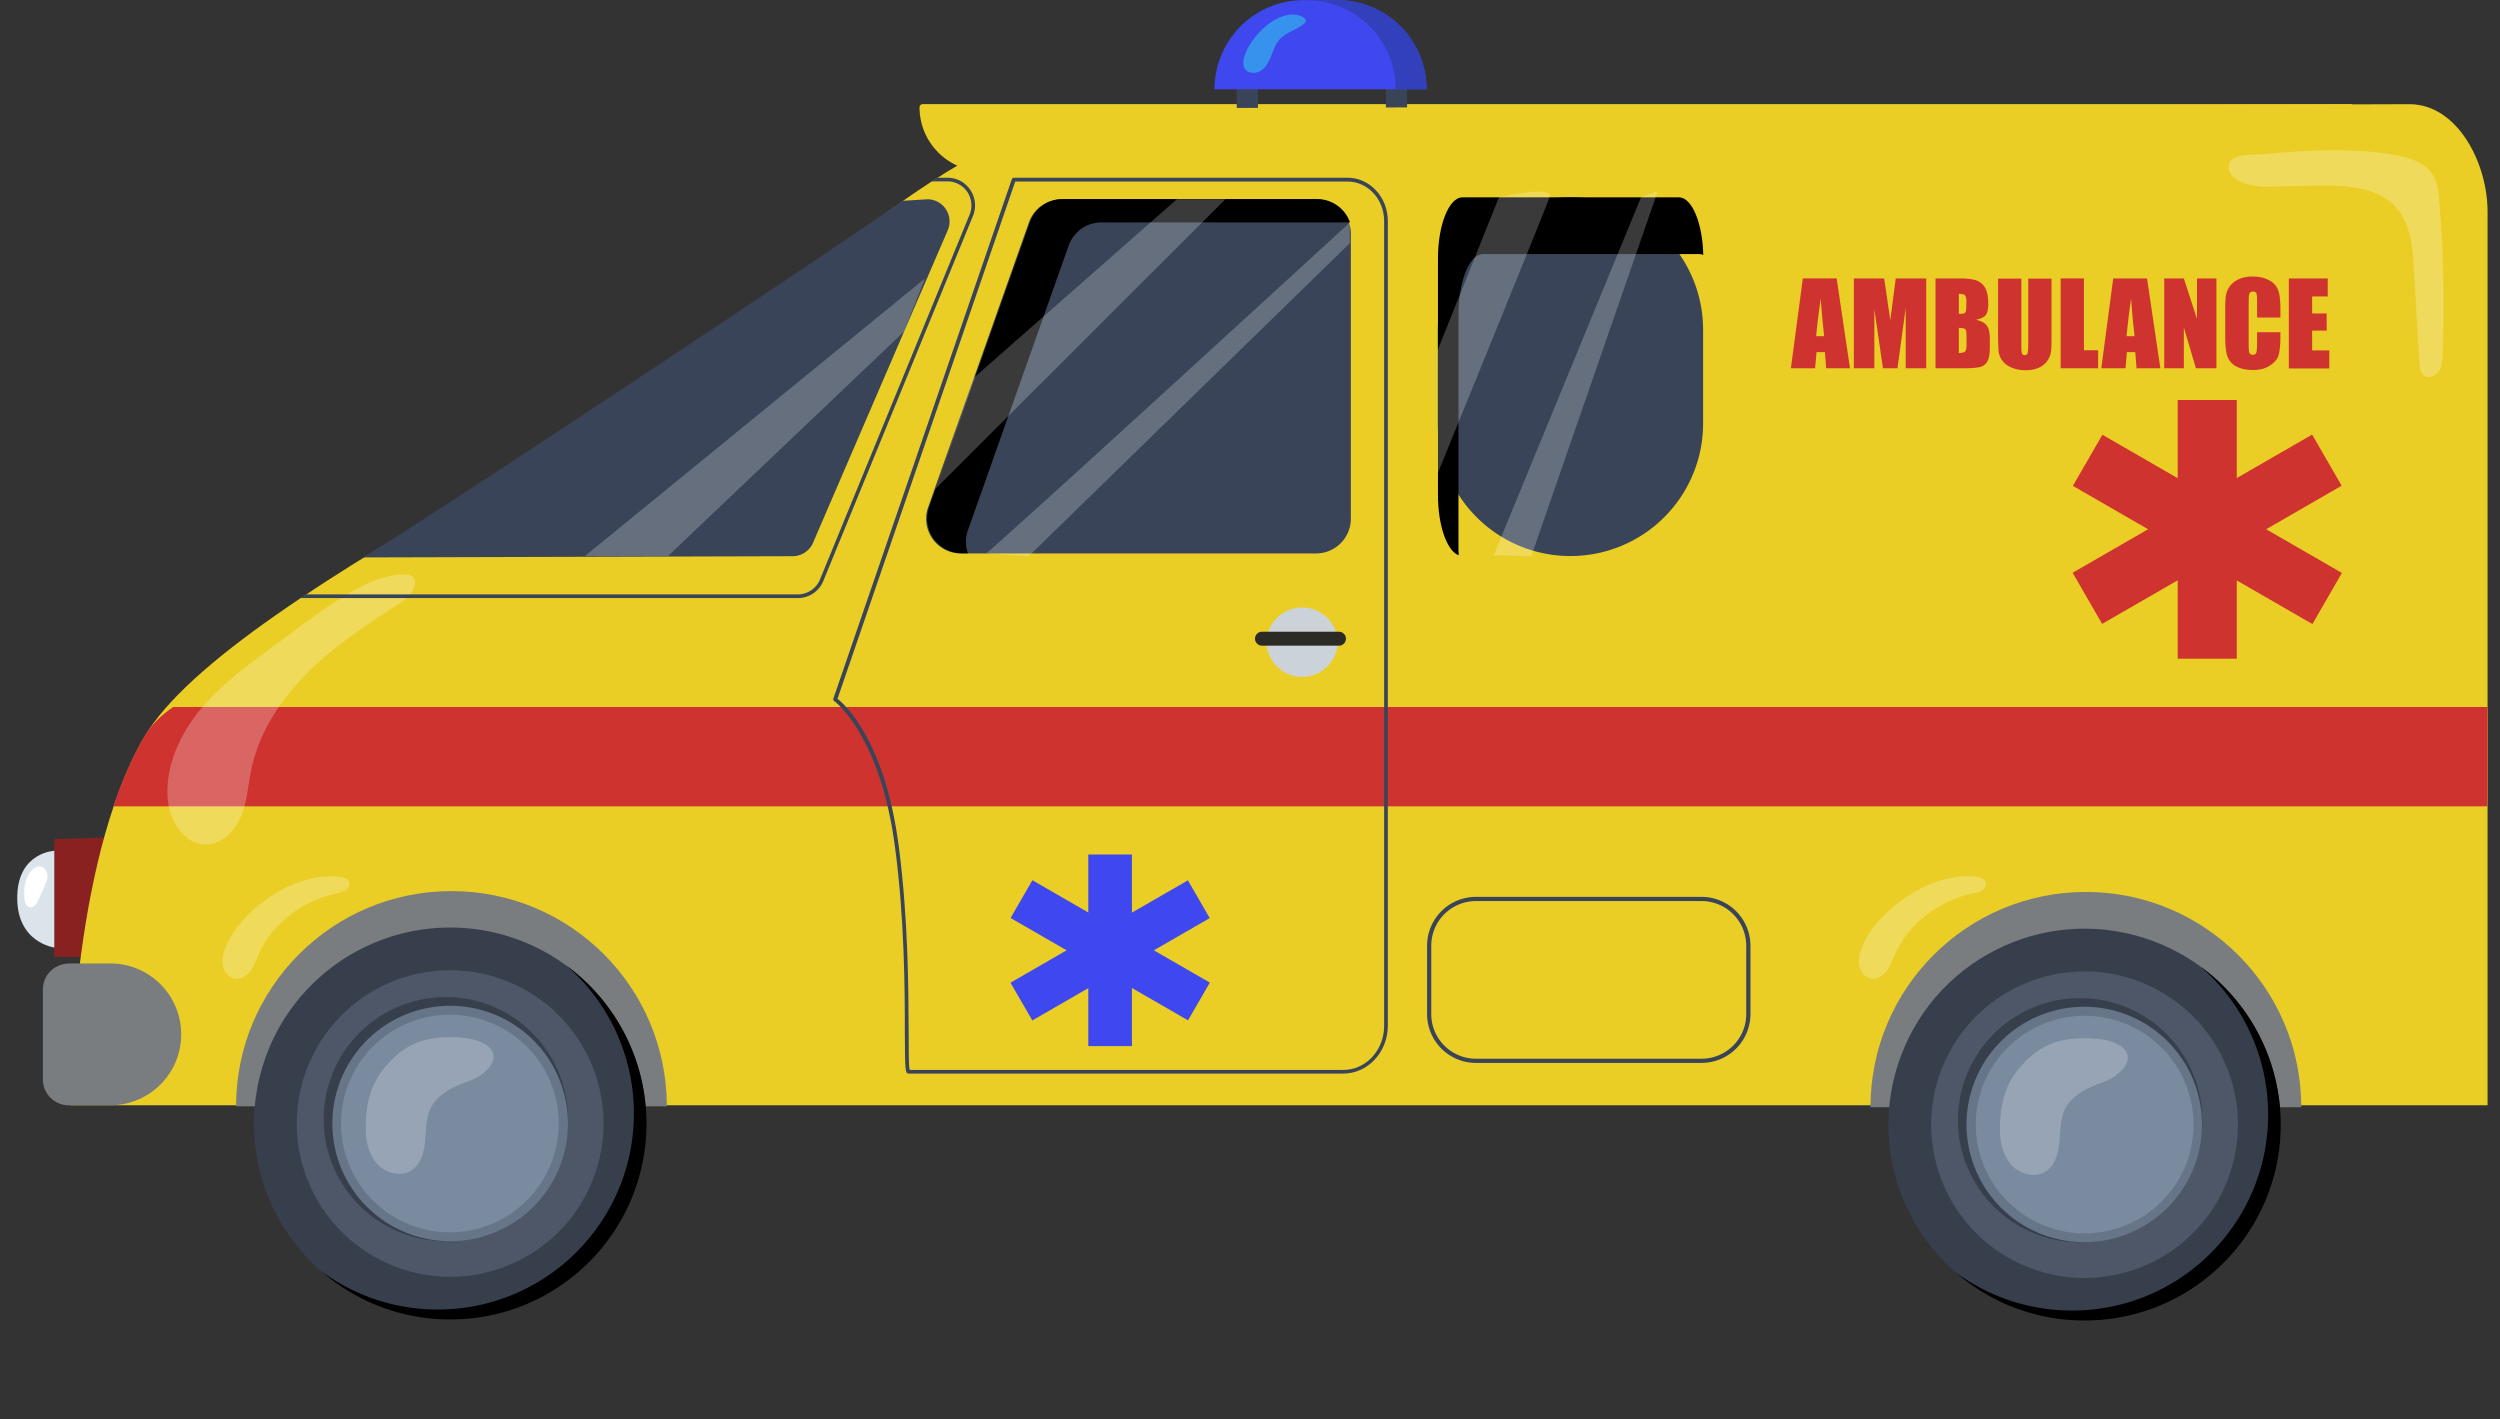 <svg width="118" height="67" fill="none" xmlns="http://www.w3.org/2000/svg"><rect width="100%" height="100%" fill="#333333" stroke="none"/><path d="M111.019 8.083H46.422a3.02 3.02 0 01-3.02-3.018c0-.082.066-.149.15-.149h67.467v3.175-.008z" fill="#EACE26"/><path d="M59.376 3.66h-1.001v2.497h1V3.66zM66.415 3.85h-1v2.496h1V3.85z" fill="#394458"/><path d="M3.92 45.168H2.562v-5.564l3.102-.099-1.746 5.663z" fill="#892121"/><path d="M2.563 40.158s-1.671.066-1.746 2.075c-.09 2.257 1.746 2.489 1.746 2.489v-4.564z" fill="#DBE4EB"/><path d="M1.23 41.539c-.09.264-.098.545-.082.818 0 .108.017.207.066.306.05.09.14.165.24.165.157 0 .257-.149.331-.289l.149-.322.174-.397c.05-.116.107-.24.132-.372.041-.265-.149-.62-.463-.546-.265.058-.472.397-.546.637z" fill="#fff"/><path d="M3.299 52.17h114.114V9.984c0-2.265-1.398-5.043-3.664-5.067l-59.75.19c-4.484-.058-8.438 2.24-12.07 4.869-7.055 5.117-12.73 9.383-18 12.367-8.304 4.704-15.096 8.994-17.123 12.45C3.3 40.786 3.3 52.178 3.3 52.178v-.008z" fill="#EACE26"/><path d="M10.703 44.59c-.133.297-.24.62-.199.933.05.323.29.629.604.67.281.033.546-.149.72-.372.165-.223.256-.496.372-.76.653-1.489 2.1-2.555 3.69-2.894.156-.033.322-.066.446-.157.132-.09.207-.281.132-.422-.066-.124-.223-.165-.355-.19-2.027-.322-4.583 1.39-5.419 3.183l.008.008zM87.94 44.59c-.133.297-.24.62-.199.933.05.323.29.629.604.67.281.033.546-.149.72-.372.165-.223.256-.496.372-.76.653-1.489 2.1-2.555 3.69-2.894.156-.033.322-.066.446-.157.132-.09.207-.281.132-.422-.066-.124-.223-.165-.355-.19-2.027-.322-4.583 1.39-5.419 3.183l.009.008z" fill="#fff" opacity=".24"/><path d="M17.155 26.311l20.258-.058c.414 0 .794-.248.96-.628l6.361-14.757a1.049 1.049 0 00-.96-1.463l-1.182.075c-.315.306-20.234 13.623-25.445 16.831h.008z" fill="#394458"/><path d="M21.308 42.06c-5.617 0-10.167 4.546-10.167 10.16h20.333c0-5.614-4.55-10.16-10.166-10.16z" fill="#797D7F"/><path d="M27.792 59.571a9.247 9.247 0 000-13.082 9.26 9.26 0 00-13.09 0 9.247 9.247 0 000 13.082 9.26 9.26 0 0013.09 0z" fill="#383F4C"/><path d="M26.759 45.598a9.225 9.225 0 013.16 6.96c0 5.11-4.145 9.251-9.257 9.251a9.212 9.212 0 01-5.509-1.819 9.213 9.213 0 006.105 2.29c5.112 0 9.256-4.142 9.256-9.25a9.234 9.234 0 00-3.747-7.432h-.008z" fill="#000"/><path d="M26.365 58.145a7.23 7.23 0 000-10.23 7.241 7.241 0 00-10.236 0 7.23 7.23 0 000 10.23 7.241 7.241 0 0010.236 0z" fill="#4D5768"/><path d="M21.043 58.585a5.764 5.764 0 005.765-5.762 5.764 5.764 0 00-5.765-5.762 5.764 5.764 0 00-5.766 5.762 5.764 5.764 0 005.766 5.762z" fill="#383F4C"/><path d="M25.178 56.958a5.553 5.553 0 000-7.856 5.561 5.561 0 00-7.862 0 5.553 5.553 0 000 7.856 5.562 5.562 0 007.862 0z" fill="#677589"/><path d="M26.367 53.2a5.135 5.135 0 00-4.963-5.301 5.135 5.135 0 00-5.305 4.96 5.135 5.135 0 004.962 5.302 5.136 5.136 0 005.306-4.96z" fill="#7A8BA0"/><path d="M18.073 50.492c-.645.801-.835 1.86-.81 2.885.016.578.173 1.182.578 1.603.406.414 1.1.58 1.589.257.438-.29.587-.852.637-1.373.05-.52.024-1.066.248-1.537.273-.579.877-.943 1.48-1.174.315-.124.654-.223.927-.43 1.2-.91.414-1.77-1.398-1.77-1.29 0-2.258.29-3.243 1.53l-.008.009z" fill="#fff" opacity=".22"/><path d="M98.453 42.1c-5.616 0-10.166 4.548-10.166 10.16h20.333c0-5.612-4.55-10.16-10.167-10.16z" fill="#797D7F"/><path d="M107.206 55.908c1.56-4.865-1.122-10.073-5.99-11.632-4.868-1.56-10.08 1.12-11.64 5.986-1.56 4.865 1.122 10.073 5.99 11.633 4.868 1.559 10.08-1.121 11.64-5.987z" fill="#383F4C"/><path d="M103.896 45.648a9.224 9.224 0 013.16 6.96c0 5.11-4.144 9.25-9.256 9.25a9.213 9.213 0 01-5.51-1.818 9.214 9.214 0 006.105 2.29c5.113 0 9.257-4.142 9.257-9.25a9.234 9.234 0 00-3.747-7.432h-.009z" fill="#000"/><path d="M105.284 55.293a7.233 7.233 0 00-4.684-9.096 7.24 7.24 0 00-9.102 4.68 7.233 7.233 0 004.684 9.096 7.24 7.24 0 009.102-4.68z" fill="#4D5768"/><path d="M98.18 58.635a5.764 5.764 0 005.766-5.762 5.764 5.764 0 00-5.766-5.762 5.764 5.764 0 00-5.765 5.762 5.764 5.764 0 005.765 5.762z" fill="#383F4C"/><path d="M103.808 54.25a5.555 5.555 0 00-4.256-6.605A5.555 5.555 0 1097.2 58.504c3 .649 5.96-1.256 6.609-4.254z" fill="#677589"/><path d="M103.533 53.08c0 2.835-2.3 5.133-5.137 5.133a5.135 5.135 0 01-5.138-5.134c0-2.835 2.3-5.133 5.138-5.133a5.135 5.135 0 015.137 5.133z" fill="#7A8BA0"/><path d="M95.21 50.541c-.644.802-.835 1.852-.81 2.885.017.58.174 1.183.58 1.604.404.414 1.1.579 1.587.256.439-.289.588-.851.637-1.372.05-.52.025-1.066.249-1.538.272-.578.876-.942 1.48-1.173.314-.124.654-.224.927-.43 1.199-.91.413-1.77-1.398-1.77-1.29 0-2.259.29-3.243 1.53l-.008.008z" fill="#fff" opacity=".22"/><path d="M48.564 10.496L43.807 23.94a1.635 1.635 0 001.547 2.182h16.768c.902 0 1.638-.736 1.638-1.637V11.042c0-.901-.736-1.637-1.638-1.637H50.111c-.695 0-1.315.438-1.547 1.091z" fill="#394458"/><path d="M45.685 25.03l4.757-13.442a1.642 1.642 0 011.547-1.091h11.73a1.64 1.64 0 00-1.547-1.1H50.16c-.695 0-1.316.438-1.547 1.091L43.857 23.93a1.635 1.635 0 001.547 2.183h.281a1.62 1.62 0 010-1.083z" fill="#000"/><path d="M80.313 50.17H69.666a2.308 2.308 0 01-2.308-2.307v-3.224a2.308 2.308 0 012.308-2.307h10.647a2.308 2.308 0 012.308 2.307v3.224a2.308 2.308 0 01-2.308 2.306zm-10.647-7.64c-1.166 0-2.11.943-2.11 2.109v3.224c0 1.165.944 2.108 2.11 2.108h10.647c1.166 0 2.109-.943 2.109-2.108v-3.224a2.107 2.107 0 00-2.11-2.108H69.667z" fill="#394458"/><path d="M3.25 45.474h1.952a3.346 3.346 0 013.35 3.348 3.346 3.346 0 01-3.35 3.348H3.249a1.221 1.221 0 01-1.224-1.224v-4.24c0-.678.546-1.224 1.224-1.224v-.008z" fill="#797D7F"/><path d="M117.405 38.058v-4.687H8.171c-.587.405-1.059.868-1.373 1.414-.57.975-1.042 2.091-1.448 3.273h112.055z" fill="#CE332F"/><path d="M63.413 50.673H42.89c-.166 0-.174-.148-.182-1.95 0-1.984-.009-5.316-.464-8.739-.695-5.323-2.854-6.886-2.879-6.902-.033-.025-.05-.066-.033-.1l8.43-24.536s.05-.058.082-.058h15.759c1.05 0 1.902.918 1.902 2.042v37.987c0 1.24-.942 2.256-2.1 2.256h.008zM42.93 50.5h20.482c1.059 0 1.919-.934 1.919-2.075V10.43c0-1.025-.77-1.86-1.72-1.86H47.918L39.53 32.982c.356.282 2.242 1.976 2.895 6.986.447 3.439.455 6.77.463 8.763 0 .851 0 1.595.05 1.769h-.008z" fill="#394458"/><path d="M63.14 30.312a1.68 1.68 0 01-3.359 0 1.68 1.68 0 013.359 0z" fill="#CBD3D8"/><path d="M63.528 30.147c0 .182-.148.33-.33.33h-3.632a.332.332 0 01-.33-.33c0-.182.148-.33.33-.33h3.631c.182 0 .331.148.331.33z" fill="#2B2A25"/><path d="M105.576 18.88h-2.788v12.21h2.788V18.88z" fill="#CE332F"/><path d="M99.234 20.52l-1.394 2.413 11.305 6.523 1.393-2.413-11.304-6.523z" fill="#CE332F"/><path d="M97.828 27.035l1.393 2.413 11.305-6.523-1.394-2.413-11.305 6.523z" fill="#CE332F"/><path d="M53.428 40.332h-2.06v9.044h2.06v-9.044z" fill="#3F48EF"/><path d="M48.729 41.547l-1.03 1.782 8.375 4.832 1.03-1.782-8.375-4.832z" fill="#3F48EF"/><path d="M47.695 46.383l1.03 1.782 8.374-4.831-1.03-1.783-8.374 4.832z" fill="#3F48EF"/><path d="M80.387 15.564a6.26 6.26 0 00-6.262-6.258 6.26 6.26 0 00-6.262 6.258v4.423a6.26 6.26 0 006.262 6.258 6.26 6.26 0 006.262-6.258v-4.423z" fill="#394458"/><path d="M68.84 26.046V14.878c0-1.596.512-2.885 1.157-2.885h10.216c.058 0 .124.016.182.041-.033-1.513-.537-2.72-1.15-2.72H69.03c-.637 0-1.158 1.29-1.158 2.885v11.169c0 1.438.422 2.629.976 2.844v-.166h-.008z" fill="#000"/><path d="M67.855 16.531l2.895-7.217s2.606-.612 2.39 0c-.214.612-5.277 13.02-5.277 13.02l-.017-5.803h.009zM70.502 26.212l6.957-16.906.785-.273-5.964 17.212-1.778-.033z" fill="#fff" opacity=".23"/><path d="M86.69 13.142l.63 4.24h-1.126l-.058-.76h-.397l-.066.76H84.53l.563-4.24h1.596zm-.587 2.728a36.494 36.494 0 01-.165-1.777c-.116.81-.182 1.405-.215 1.777h.38zM90.918 13.142v4.24h-.968v-2.86l-.39 2.86h-.686l-.405-2.794v2.795h-.968v-4.241h1.431c.041.256.083.554.132.9l.158 1.076.256-1.976h1.439zM91.356 13.142h1.1c.347 0 .612.025.794.083a.776.776 0 01.43.33c.108.165.166.43.166.794 0 .248-.042.421-.116.52-.075.1-.232.174-.463.224.256.058.43.157.52.29.092.131.133.338.133.61v.398c0 .29-.033.496-.1.636a.527.527 0 01-.313.281c-.141.05-.439.075-.877.075h-1.274v-4.241zm1.1.727v.943h.108c.107 0 .173-.025.206-.083.034-.05.042-.207.042-.455a.777.777 0 00-.033-.28c-.025-.05-.058-.092-.1-.1-.041-.008-.115-.025-.231-.025h.008zm0 1.604v1.19c.157 0 .257-.032.298-.074.041-.041.066-.149.066-.322v-.397c0-.182-.016-.29-.058-.33-.041-.042-.14-.059-.306-.067zM96.832 13.142v2.835c0 .323-.008.546-.033.678a.949.949 0 01-.182.397c-.1.14-.24.24-.405.314a1.447 1.447 0 01-.596.108 1.67 1.67 0 01-.67-.124c-.19-.083-.34-.19-.438-.331a.936.936 0 01-.174-.422 10.953 10.953 0 01-.025-.942V13.15h1.1v3.183c0 .182.008.306.033.355.017.05.058.075.124.075.067 0 .116-.025.133-.083.016-.058.033-.19.033-.405V13.15h1.1v-.008zM98.362 13.142v3.39h.67v.85h-1.77v-4.24h1.1zM101.34 13.142l.629 4.24h-1.125l-.058-.76h-.397l-.066.76h-1.142l.563-4.24h1.596zm-.587 2.728a35.586 35.586 0 01-.165-1.777 36.15 36.15 0 00-.216 1.777h.381zM104.616 13.142v4.24h-.968l-.571-1.925v1.926h-.926v-4.241h.926l.621 1.91v-1.91h.926-.008zM107.636 14.986h-1.101v-.736c0-.215-.008-.348-.033-.405-.025-.05-.074-.083-.157-.083-.091 0-.149.033-.174.1-.024.065-.033.206-.033.42v1.968c0 .207.009.34.033.405.025.066.083.091.166.091.082 0 .132-.033.157-.09.025-.067.041-.207.041-.447v-.53h1.101v.166c0 .438-.034.752-.091.934-.058.182-.199.348-.414.48-.215.14-.472.206-.786.206-.314 0-.587-.057-.802-.173a.85.85 0 01-.414-.488c-.066-.206-.099-.52-.099-.934v-1.24c0-.306.008-.537.033-.686a1.024 1.024 0 01.62-.769c.182-.083.397-.124.637-.124.323 0 .596.066.803.19a.867.867 0 01.413.471c.066.19.1.48.1.877v.405-.008zM108.033 13.142h1.836v.851h-.736v.802h.686v.81h-.686v.934h.81v.852h-1.91v-4.25z" fill="#CE332F"/><path d="M107.015 8.81l2.275-.05c1.373-.024 2.937.025 3.838 1.067.662.769.753 1.86.811 2.877.083 1.471.165 2.951.256 4.422.009.215.042.455.207.587.215.174.563.042.712-.181.157-.232.173-.521.182-.794.091-2.422.041-4.861-.166-7.275-.033-.422-.083-.868-.306-1.223-.372-.587-1.117-.802-1.795-.926-2.018-.348-4.086-.232-6.113-.042-.604.058-1.878-.09-1.704.736.14.661 1.332.819 1.82.802h-.017z" fill="#fff" opacity=".25"/><path d="M45.967 17.83l9.579-8.425h2.291L44.163 23.062l1.804-5.233zM46.538 26.121c.14 0 17.172-15.616 17.172-15.616v.975L48.556 26.253l-2.018-.132zM27.61 26.245L43.66 13.142l-.993 2.513-11.134 10.59H27.61z" fill="#fff" opacity=".23"/><path d="M67.325 4.214h-10a4.21 4.21 0 014.21-4.208h1.588a4.21 4.21 0 014.21 4.208h-.008z" fill="#3F48EF"/><path d="M63.123.006h-1.456a4.21 4.21 0 014.21 4.208h1.457A4.21 4.21 0 0063.123.006z" fill="#3340BC"/><path d="M58.722 2.693c-.05.173-.066.38.025.537.149.248.53.265.77.107.24-.157.38-.438.487-.71.108-.273.199-.554.398-.77.297-.33.785-.437 1.133-.727.041-.033.083-.074.09-.124.026-.107-.082-.19-.181-.231-1.076-.455-2.465.975-2.714 1.918h-.008z" fill="#3792ED"/><path d="M14.698 29.18c-.629.462-1.266.934-1.894 1.397-1.2.884-2.408 1.777-3.359 2.926-.943 1.15-1.613 2.596-1.538 4.084.05 1.075.752 2.298 1.828 2.273.752-.016 1.373-.661 1.654-1.364.281-.702.323-1.471.48-2.215.372-1.745 1.398-3.29 2.664-4.547 1.265-1.257 2.762-2.249 4.26-3.216.248-.165.513-.33.653-.595.728-1.29-1.357-.71-1.87-.488-1.025.455-1.976 1.083-2.878 1.745z" fill="#fff" opacity=".25"/><path d="M37.653 28.229H14.16l.265-.174h23.228c.463 0 .869-.273 1.05-.702l7.065-17.229c.14-.347.1-.744-.107-1.058a1.13 1.13 0 00-.943-.504h-.77l.282-.174h.488c.438 0 .843.215 1.083.58.24.363.29.818.124 1.223l-7.064 17.228c-.199.496-.678.81-1.208.81z" fill="#394458"/></svg>